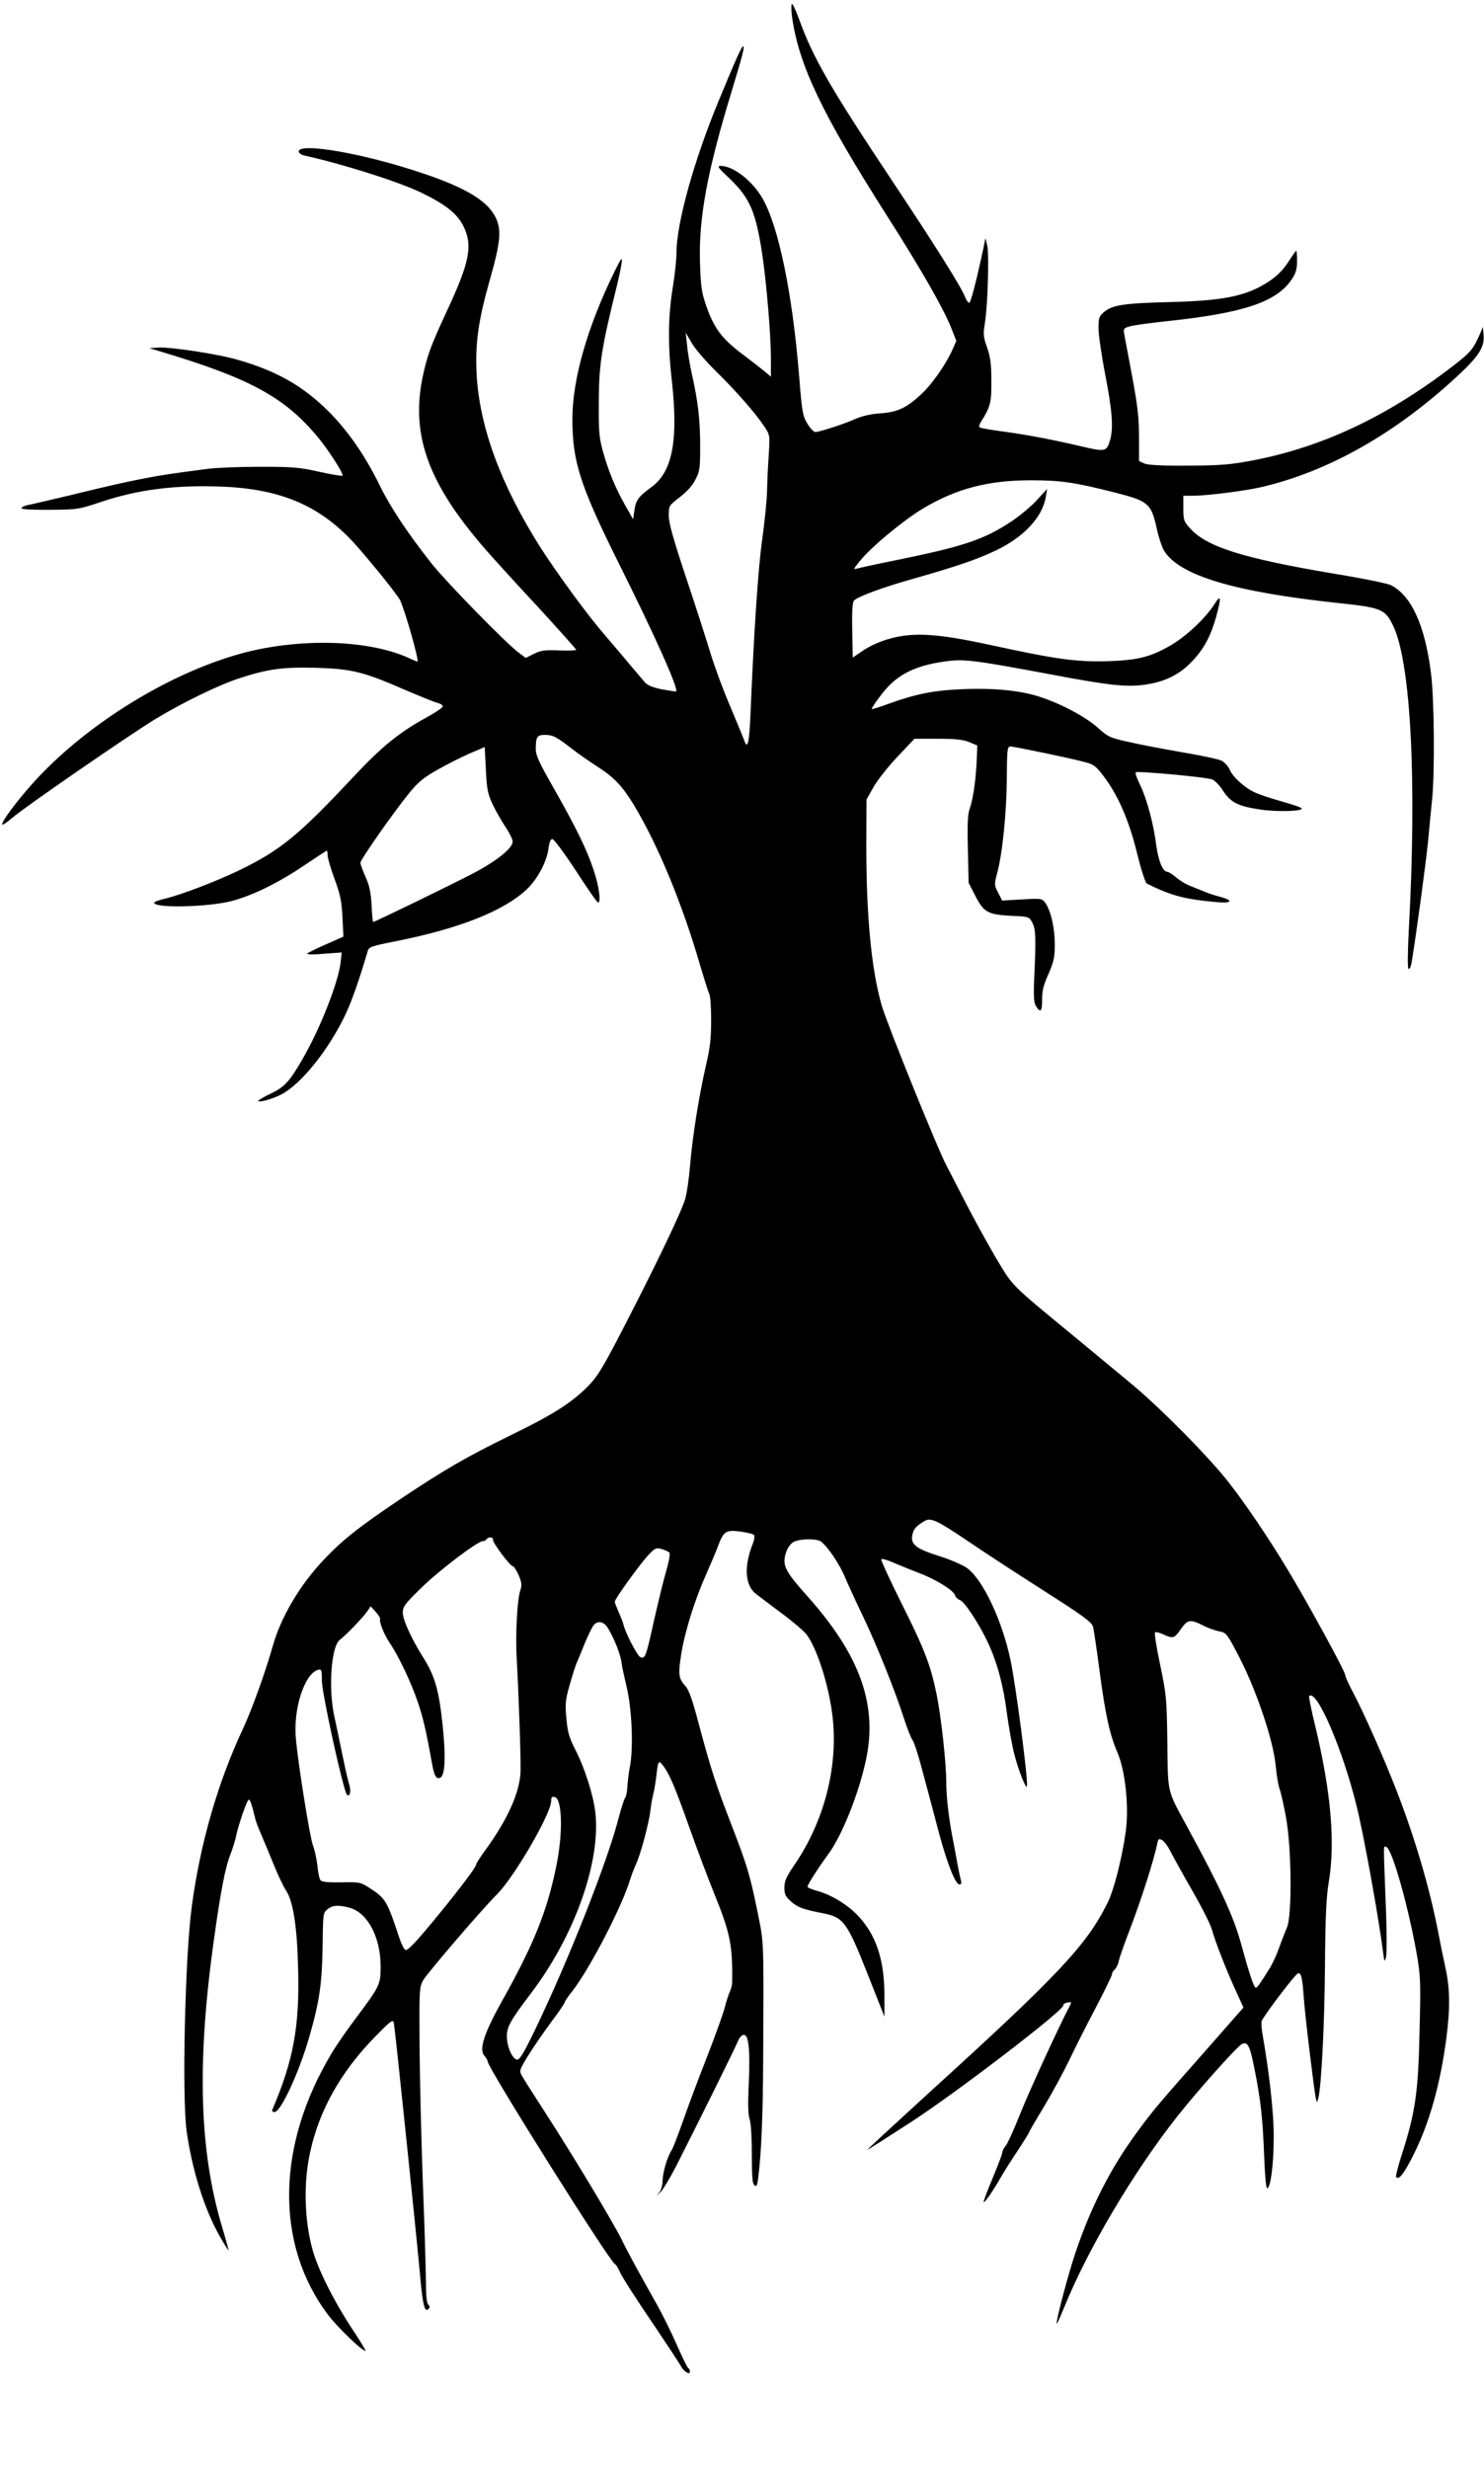 <svg version="1.0" xmlns="http://www.w3.org/2000/svg"
 width="770pt" height="1280pt" viewBox="0 0 770 1280"
 preserveAspectRatio="xMidYMid meet"><g transform="translate(0,1280) scale(0.1,-0.1)"
fill="#000000" stroke="none">
<path d="M4108 12779 c-3 -8 -2 -39 2 -69 36 -250 155 -499 490 -1025 180
-282 296 -485 336 -586 l26 -66 -21 -48 c-32 -72 -105 -177 -158 -226 -77 -73
-126 -96 -215 -102 -47 -3 -95 -14 -125 -27 -56 -26 -191 -70 -213 -70 -8 1
-27 20 -41 44 -24 40 -28 60 -43 252 -35 427 -107 774 -191 918 -53 90 -150
165 -215 166 -21 0 -15 -9 47 -67 104 -100 135 -172 168 -391 22 -146 45 -420
45 -536 l0 -99 -32 27 c-18 15 -72 57 -120 93 -102 77 -145 134 -184 249 -24
68 -28 99 -32 225 -7 229 38 471 162 878 58 190 71 241 62 241 -8 0 -39 -70
-126 -280 -131 -317 -220 -638 -220 -792 0 -34 -9 -117 -20 -183 -23 -143 -25
-292 -5 -470 36 -314 5 -479 -103 -559 -69 -50 -83 -69 -90 -121 l-7 -47 -42
74 c-51 90 -87 178 -116 283 -19 70 -21 103 -20 260 1 188 15 275 93 590 12
50 24 106 26 125 3 29 -3 22 -36 -45 -141 -286 -220 -560 -220 -767 0 -220 39
-343 238 -743 195 -391 314 -657 300 -670 -1 -1 -34 4 -73 11 -49 10 -76 21
-90 38 -11 12 -51 60 -90 106 -38 46 -92 108 -118 139 -87 100 -244 315 -331
450 -207 326 -318 626 -333 902 -8 157 9 278 68 486 61 213 64 275 19 346 -55
87 -196 159 -472 242 -273 82 -538 122 -538 80 0 -8 12 -17 28 -21 199 -44
481 -133 602 -190 128 -61 191 -110 224 -175 50 -101 34 -186 -84 -439 -82
-177 -97 -218 -120 -313 -76 -319 14 -577 324 -931 34 -39 152 -169 264 -289
111 -121 202 -223 202 -226 0 -3 -40 -5 -89 -3 -75 3 -96 0 -131 -18 l-42 -21
-36 27 c-66 48 -376 366 -454 464 -125 159 -212 290 -266 400 -76 156 -164
283 -266 386 -134 133 -269 210 -470 268 -101 30 -357 69 -418 64 l-43 -3 60
-18 c454 -136 635 -233 803 -430 59 -68 148 -205 139 -213 -3 -3 -57 6 -120
20 -101 23 -137 26 -305 26 -105 0 -226 -5 -269 -10 -199 -26 -244 -33 -333
-50 -112 -22 -179 -37 -400 -91 -91 -21 -182 -43 -203 -47 -21 -4 -37 -12 -35
-17 2 -6 59 -9 148 -8 142 1 149 2 265 41 191 64 387 89 630 79 312 -13 517
-104 698 -310 94 -107 207 -249 222 -277 25 -49 102 -320 91 -320 -2 0 -25 9
-50 21 -200 88 -524 101 -813 34 -394 -93 -860 -377 -1142 -696 -83 -94 -158
-196 -149 -204 3 -3 25 12 49 33 63 55 606 429 745 514 144 87 332 178 437
212 148 48 224 58 395 54 188 -6 246 -20 462 -114 80 -34 158 -66 173 -69 15
-4 26 -12 24 -19 -2 -6 -39 -31 -83 -55 -142 -78 -231 -150 -373 -301 -293
-313 -387 -390 -606 -495 -119 -57 -298 -125 -382 -145 -29 -6 -53 -16 -53
-20 0 -30 281 -23 404 9 108 29 241 94 374 184 63 42 116 77 118 77 2 0 4 -11
4 -25 0 -13 16 -68 36 -122 30 -81 37 -116 41 -199 l5 -100 -88 -39 c-49 -21
-93 -43 -99 -48 -6 -6 26 -7 84 -2 l94 7 -6 -55 c-13 -104 -107 -343 -198
-499 -66 -115 -94 -145 -165 -178 -35 -17 -64 -34 -64 -37 0 -12 77 10 122 34
104 56 243 231 329 410 34 71 75 189 117 332 6 22 19 26 150 52 326 65 555
156 674 267 56 52 105 144 114 213 4 32 11 49 20 49 8 0 63 -74 122 -164 59
-91 110 -165 115 -165 17 -2 5 87 -23 169 -35 106 -91 220 -211 431 -72 126
-89 163 -89 196 0 62 7 73 47 73 41 0 59 -9 138 -70 33 -26 92 -67 131 -92 91
-58 134 -104 194 -203 127 -212 252 -515 345 -837 20 -67 40 -131 45 -140 6
-10 10 -72 10 -138 0 -93 -6 -144 -25 -225 -36 -154 -73 -382 -84 -525 -6 -69
-17 -148 -26 -177 -20 -67 -142 -322 -311 -650 -118 -229 -143 -269 -195 -322
-85 -85 -181 -146 -397 -251 -235 -115 -345 -179 -570 -329 -215 -144 -306
-215 -405 -321 -123 -130 -220 -296 -262 -445 -38 -135 -107 -326 -153 -425
-132 -281 -223 -597 -267 -925 -35 -263 -51 -978 -27 -1160 28 -204 93 -411
174 -552 23 -40 43 -72 44 -70 1 1 -13 53 -32 116 -120 397 -134 856 -43 1501
33 238 58 370 84 434 13 34 26 77 30 96 10 53 57 190 66 190 7 0 16 -26 35
-105 3 -11 16 -45 29 -75 13 -30 42 -100 65 -156 22 -55 51 -116 64 -135 37
-54 58 -188 63 -408 8 -298 -25 -475 -134 -729 -3 -6 2 -12 11 -12 33 0 127
203 181 390 53 184 66 276 69 468 2 169 2 175 25 193 26 22 58 24 116 8 93
-26 160 -153 160 -304 0 -94 -3 -101 -129 -269 -46 -61 -102 -142 -125 -181
-287 -477 -295 -990 -19 -1356 52 -68 185 -196 195 -186 1 2 -31 55 -73 118
-91 138 -176 307 -203 408 -42 154 -47 347 -11 506 47 215 158 412 331 590 91
93 98 98 103 75 6 -29 121 -1136 137 -1320 12 -137 23 -180 41 -162 9 9 9 15
0 24 -8 8 -12 48 -12 116 0 57 -7 289 -16 516 -8 226 -16 546 -17 711 -2 283
-1 302 18 337 20 36 301 364 382 445 91 90 283 421 283 486 0 20 4 24 19 20
39 -10 43 -192 6 -365 -47 -229 -117 -402 -281 -694 -93 -167 -120 -250 -90
-283 9 -10 16 -22 16 -28 0 -32 635 -1042 661 -1051 5 -2 16 -20 25 -40 8 -21
81 -135 162 -254 81 -120 151 -226 156 -237 14 -26 46 -46 46 -27 0 8 -4 16
-8 18 -5 1 -32 57 -61 123 -29 66 -76 161 -104 210 -87 154 -149 267 -183 337
-44 89 -248 428 -387 643 -144 224 -137 212 -137 230 0 19 73 133 161 253 38
50 69 96 69 101 0 4 17 30 39 57 91 116 262 446 302 584 6 19 19 53 29 75 24
51 68 215 75 280 3 28 10 66 15 85 5 19 12 62 16 95 8 76 12 81 33 53 34 -43
63 -112 136 -317 40 -113 98 -267 128 -341 86 -211 99 -273 96 -470 -1 -14 -6
-34 -12 -45 -5 -11 -18 -49 -27 -85 -10 -36 -50 -148 -90 -250 -40 -102 -95
-248 -122 -325 -27 -77 -55 -149 -62 -161 -23 -34 -47 -116 -48 -159 0 -22 -7
-49 -16 -60 l-16 -20 21 20 c12 11 48 70 79 130 101 198 310 619 323 653 8 19
20 32 31 32 25 0 33 -78 25 -258 -5 -101 -3 -156 4 -176 7 -17 12 -92 12 -181
0 -118 3 -156 13 -164 11 -10 15 -3 20 36 17 135 25 331 26 638 3 610 4 577
-29 741 -40 196 -55 245 -138 459 -78 202 -103 278 -168 520 -32 123 -51 175
-69 194 -35 39 -38 59 -21 167 19 117 71 283 130 414 23 52 50 115 59 140 30
81 41 89 115 80 34 -5 67 -12 72 -17 6 -6 4 -23 -4 -44 -48 -119 -42 -219 16
-263 18 -14 78 -59 134 -101 57 -42 114 -91 128 -109 56 -74 119 -274 136
-435 27 -258 -46 -537 -200 -761 -41 -60 -51 -83 -51 -116 0 -35 6 -47 35 -73
35 -30 60 -40 169 -61 103 -21 122 -47 226 -310 l89 -225 0 105 c1 191 -45
326 -145 426 -56 56 -138 104 -212 123 -23 7 -42 15 -42 19 0 11 54 96 110
172 68 94 152 300 191 475 66 290 -25 550 -302 860 -120 134 -133 162 -108
233 6 17 21 38 34 46 29 19 125 21 146 3 39 -32 94 -115 124 -185 18 -42 60
-134 94 -204 72 -151 165 -383 210 -523 18 -55 38 -106 45 -115 7 -8 27 -67
44 -130 17 -63 38 -142 47 -175 9 -33 31 -116 49 -185 41 -152 84 -260 104
-260 10 0 12 7 8 22 -4 13 -11 48 -17 78 -5 30 -16 89 -24 130 -22 111 -35
223 -35 301 0 98 -27 341 -50 454 -32 155 -64 237 -182 472 -61 123 -109 226
-105 229 4 4 33 -4 64 -18 32 -14 90 -37 128 -52 87 -32 182 -90 190 -116 3
-10 15 -22 25 -25 25 -8 102 -126 148 -225 47 -102 79 -221 97 -365 9 -66 25
-158 37 -205 21 -87 66 -198 67 -168 3 54 -57 512 -85 648 -43 207 -143 420
-227 481 -23 16 -85 43 -139 60 -124 39 -154 61 -144 111 5 26 16 42 44 60 34
23 40 24 75 12 21 -7 95 -53 165 -101 70 -48 244 -162 387 -253 223 -142 260
-170 267 -195 4 -17 19 -118 33 -225 30 -229 54 -337 94 -428 40 -93 60 -281
42 -409 -19 -137 -61 -302 -94 -368 -109 -220 -255 -375 -930 -988 -174 -159
-317 -291 -317 -293 0 -2 105 65 233 148 239 156 789 577 784 601 -1 6 9 13
22 15 22 4 23 3 8 -25 -53 -100 -214 -450 -257 -561 -29 -73 -61 -143 -71
-156 -11 -13 -19 -30 -19 -38 0 -8 -23 -67 -50 -132 -28 -66 -48 -121 -46
-123 5 -5 52 63 91 132 16 28 55 89 87 137 32 49 58 91 58 94 0 3 35 63 77
132 42 70 100 177 129 237 29 61 91 184 138 273 47 90 86 169 86 177 0 7 6 18
14 24 8 7 18 27 21 44 4 18 28 88 55 157 60 156 127 364 145 453 5 24 8 26 25
17 11 -6 30 -32 43 -58 13 -26 64 -118 114 -205 50 -87 96 -178 102 -203 14
-54 79 -221 128 -325 l35 -77 -188 -214 c-255 -288 -280 -318 -361 -428 -141
-191 -243 -392 -324 -633 -38 -113 -102 -357 -96 -364 2 -1 18 34 37 80 123
305 363 709 589 995 107 135 307 359 334 374 30 16 42 -6 65 -122 34 -169 44
-264 51 -450 4 -105 10 -175 16 -175 18 0 34 127 34 265 1 123 -23 334 -59
539 -5 30 -6 59 -3 65 34 58 178 246 189 246 16 0 21 -20 29 -126 5 -83 50
-451 61 -514 7 -34 7 -34 14 -9 16 57 33 382 35 694 2 254 7 353 20 430 34
203 11 468 -71 808 -20 82 -34 151 -31 154 39 38 174 -277 246 -570 36 -143
115 -580 138 -762 6 -48 7 -49 15 -20 4 17 4 143 -2 280 -12 319 -13 295 4
289 30 -12 114 -310 157 -554 20 -115 21 -147 15 -390 -7 -334 -21 -430 -98
-668 -16 -52 -27 -96 -24 -99 15 -16 41 17 90 115 83 165 139 365 171 606 20
158 19 258 -6 369 -11 50 -27 128 -35 172 -45 234 -122 496 -219 745 -62 161
-170 403 -225 507 -22 41 -40 81 -40 89 0 18 -197 379 -298 545 -95 158 -214
335 -303 449 -100 130 -358 391 -509 516 -69 57 -199 165 -290 240 -345 284
-321 261 -412 412 -44 75 -118 209 -163 297 -45 88 -87 169 -93 180 -43 79
-308 733 -337 832 -54 188 -80 465 -80 833 l1 235 38 67 c21 36 77 107 125
157 l86 91 120 0 c91 0 130 -4 163 -17 l43 -18 -4 -95 c-6 -104 -19 -186 -37
-238 -9 -23 -11 -87 -8 -206 l4 -173 35 -68 c43 -85 66 -97 187 -103 91 -4 93
-5 108 -35 18 -34 20 -74 11 -272 -5 -113 -3 -144 9 -162 23 -37 32 -27 31 35
0 44 7 74 33 132 28 64 33 87 33 155 0 84 -20 172 -49 214 -17 23 -20 24 -121
18 l-103 -6 -21 41 c-20 39 -20 44 -6 97 28 101 50 317 51 492 1 151 3 169 18
169 20 0 323 -63 391 -82 42 -11 56 -22 94 -73 74 -97 132 -230 173 -399 22
-88 43 -153 51 -157 127 -63 195 -81 362 -96 79 -7 90 8 20 27 -27 7 -61 18
-78 25 -16 7 -50 20 -74 30 -25 9 -60 30 -78 46 -19 16 -39 29 -46 29 -23 0
-47 58 -57 135 -14 112 -49 242 -83 313 -17 34 -28 65 -24 68 8 8 368 -25 397
-37 14 -6 39 -31 55 -57 40 -62 78 -81 188 -98 92 -15 237 -10 220 6 -4 5 -49
20 -99 34 -50 14 -112 34 -137 45 -56 24 -120 81 -137 122 -7 16 -26 37 -41
45 -16 8 -109 28 -206 44 -98 17 -224 41 -279 54 -96 21 -105 26 -160 75 -63
56 -193 125 -304 160 -96 31 -235 45 -395 38 -151 -6 -244 -25 -385 -76 -46
-17 -85 -29 -87 -27 -2 2 17 31 42 64 80 110 173 160 340 183 96 14 153 6 545
-67 306 -58 395 -67 489 -54 105 15 179 51 244 119 64 66 98 131 127 232 29
106 26 122 -11 63 -44 -68 -143 -162 -220 -207 -107 -63 -174 -80 -334 -85
-162 -4 -261 9 -610 85 -270 58 -391 66 -514 33 -52 -14 -104 -37 -140 -61
l-56 -38 -3 141 c-2 93 1 145 9 154 16 20 152 70 313 115 221 63 324 98 423
145 147 70 244 175 260 281 l6 38 -52 -57 c-29 -32 -89 -82 -134 -112 -139
-92 -246 -128 -572 -195 -110 -22 -211 -44 -225 -48 -24 -6 -24 -6 8 34 59 75
232 218 335 279 173 102 337 144 556 144 156 0 225 -10 442 -65 167 -43 182
-56 210 -180 10 -48 28 -102 39 -120 79 -128 360 -213 900 -271 230 -24 248
-32 290 -121 91 -193 122 -808 80 -1572 -6 -112 -7 -198 -2 -203 5 -5 12 7 16
29 24 143 76 529 86 633 6 69 16 166 21 217 14 142 11 522 -6 653 -31 247
-101 401 -207 456 -17 9 -150 36 -297 60 -468 79 -658 138 -744 233 -35 38
-37 45 -37 106 l0 65 53 0 c70 0 266 25 349 44 350 81 697 277 1021 577 110
102 140 149 135 212 l-4 42 -12 -30 c-38 -86 -49 -100 -145 -174 -337 -259
-674 -418 -1032 -487 -121 -23 -166 -27 -340 -28 -137 -1 -209 3 -227 11 l-28
13 0 124 c0 102 -7 161 -36 318 -20 106 -39 205 -41 220 -5 24 -1 28 33 37 22
6 107 17 189 26 397 42 568 99 647 216 22 33 28 53 28 96 0 29 -2 53 -4 53 -2
0 -18 -22 -36 -50 -40 -63 -85 -102 -161 -141 -100 -50 -215 -69 -459 -75
-239 -6 -297 -15 -341 -51 -26 -23 -29 -30 -29 -86 0 -34 16 -142 35 -241 36
-183 43 -274 25 -337 -17 -60 -25 -62 -141 -35 -155 37 -301 64 -422 80 -60 8
-111 17 -115 21 -3 3 0 16 8 28 49 78 55 100 54 212 0 87 -5 123 -22 173 -20
55 -21 70 -12 125 15 90 23 355 13 402 l-10 40 -11 -55 c-36 -167 -65 -280
-73 -280 -5 0 -14 12 -20 27 -20 53 -146 254 -378 603 -324 486 -414 643 -486
844 -18 48 -34 82 -37 75z m-393 -1904 c103 -101 206 -218 250 -285 30 -45 30
-46 24 -145 -4 -55 -8 -141 -9 -190 -1 -50 -13 -163 -25 -251 -21 -146 -43
-476 -61 -906 -6 -145 -15 -187 -31 -140 -3 9 -36 89 -73 177 -38 88 -84 214
-104 280 -20 66 -76 241 -126 390 -67 202 -90 283 -90 322 0 51 1 52 57 95 36
28 66 60 81 91 23 43 25 59 25 175 0 133 -11 231 -43 372 -10 47 -22 114 -25
150 l-7 65 32 -55 c18 -30 74 -95 125 -145z m-1158 -2247 c17 -35 47 -88 67
-117 20 -30 36 -63 36 -74 0 -34 -79 -98 -201 -163 -101 -53 -514 -254 -523
-254 -2 0 -6 40 -8 89 -4 67 -12 103 -32 146 -14 32 -26 64 -26 72 0 16 167
255 252 360 48 59 75 81 151 124 50 28 125 66 167 84 l75 32 6 -117 c5 -102 9
-124 36 -182z m1 -3811 c-3 -14 89 -137 103 -137 5 0 19 -21 30 -46 16 -38 18
-53 9 -78 -17 -51 -26 -232 -19 -356 10 -170 22 -516 20 -584 -4 -108 -65
-246 -182 -407 -27 -37 -49 -71 -49 -77 0 -12 -81 -120 -190 -253 -112 -137
-160 -189 -175 -189 -7 0 -21 28 -33 63 -64 193 -71 205 -155 259 -46 30 -52
31 -146 29 -69 -1 -101 2 -108 11 -6 7 -13 41 -16 75 -4 34 -14 81 -23 105
-17 45 -78 428 -89 557 -14 153 46 336 116 354 17 5 19 -1 19 -56 0 -66 112
-573 130 -591 16 -16 23 20 11 56 -6 18 -22 89 -36 158 -14 69 -32 154 -40
190 -32 144 -17 364 28 398 35 27 120 116 141 146 l19 28 26 -28 c14 -16 25
-33 23 -37 -5 -17 21 -82 51 -126 45 -66 111 -205 145 -306 27 -80 42 -142 74
-320 11 -61 21 -80 41 -72 27 10 31 109 13 279 -19 177 -40 248 -97 340 -65
103 -109 200 -109 237 0 31 11 46 93 126 91 90 295 245 322 245 8 0 17 5 20
10 9 14 36 12 33 -3z m915 -66 c5 -5 -1 -44 -17 -98 -14 -48 -41 -160 -61
-248 -43 -195 -48 -209 -73 -196 -17 9 -78 128 -87 168 -2 10 -13 38 -24 63
-11 25 -21 50 -21 56 0 15 133 199 177 245 32 33 38 36 66 28 17 -5 35 -13 40
-18z m2779 -383 c21 -10 55 -22 75 -26 37 -7 40 -12 105 -137 88 -171 175
-429 187 -558 5 -51 14 -105 20 -120 6 -16 21 -81 33 -145 30 -161 33 -515 5
-577 -10 -22 -27 -67 -39 -100 -11 -33 -32 -79 -46 -103 -58 -93 -68 -107 -76
-107 -10 0 -33 69 -80 240 -38 134 -108 286 -275 592 -107 197 -101 170 -104
440 -3 225 -5 247 -37 400 -19 89 -31 166 -27 170 4 3 23 -1 42 -10 51 -24 58
-22 93 28 35 50 48 52 124 13z m-3097 -10 c32 -52 66 -140 70 -178 2 -19 14
-73 25 -120 28 -111 37 -309 20 -410 -8 -41 -14 -94 -15 -117 -1 -23 -6 -48
-12 -55 -5 -7 -20 -53 -33 -103 -58 -227 -263 -745 -436 -1103 -58 -119 -78
-153 -92 -150 -24 5 -51 65 -52 119 0 52 17 82 126 226 226 298 362 681 333
937 -10 88 -54 228 -104 325 -31 61 -40 90 -46 160 -7 77 -6 96 17 176 14 50
31 104 39 120 7 17 25 59 39 95 15 36 34 75 42 88 21 33 56 28 79 -10z"/>
</g>
</svg>
